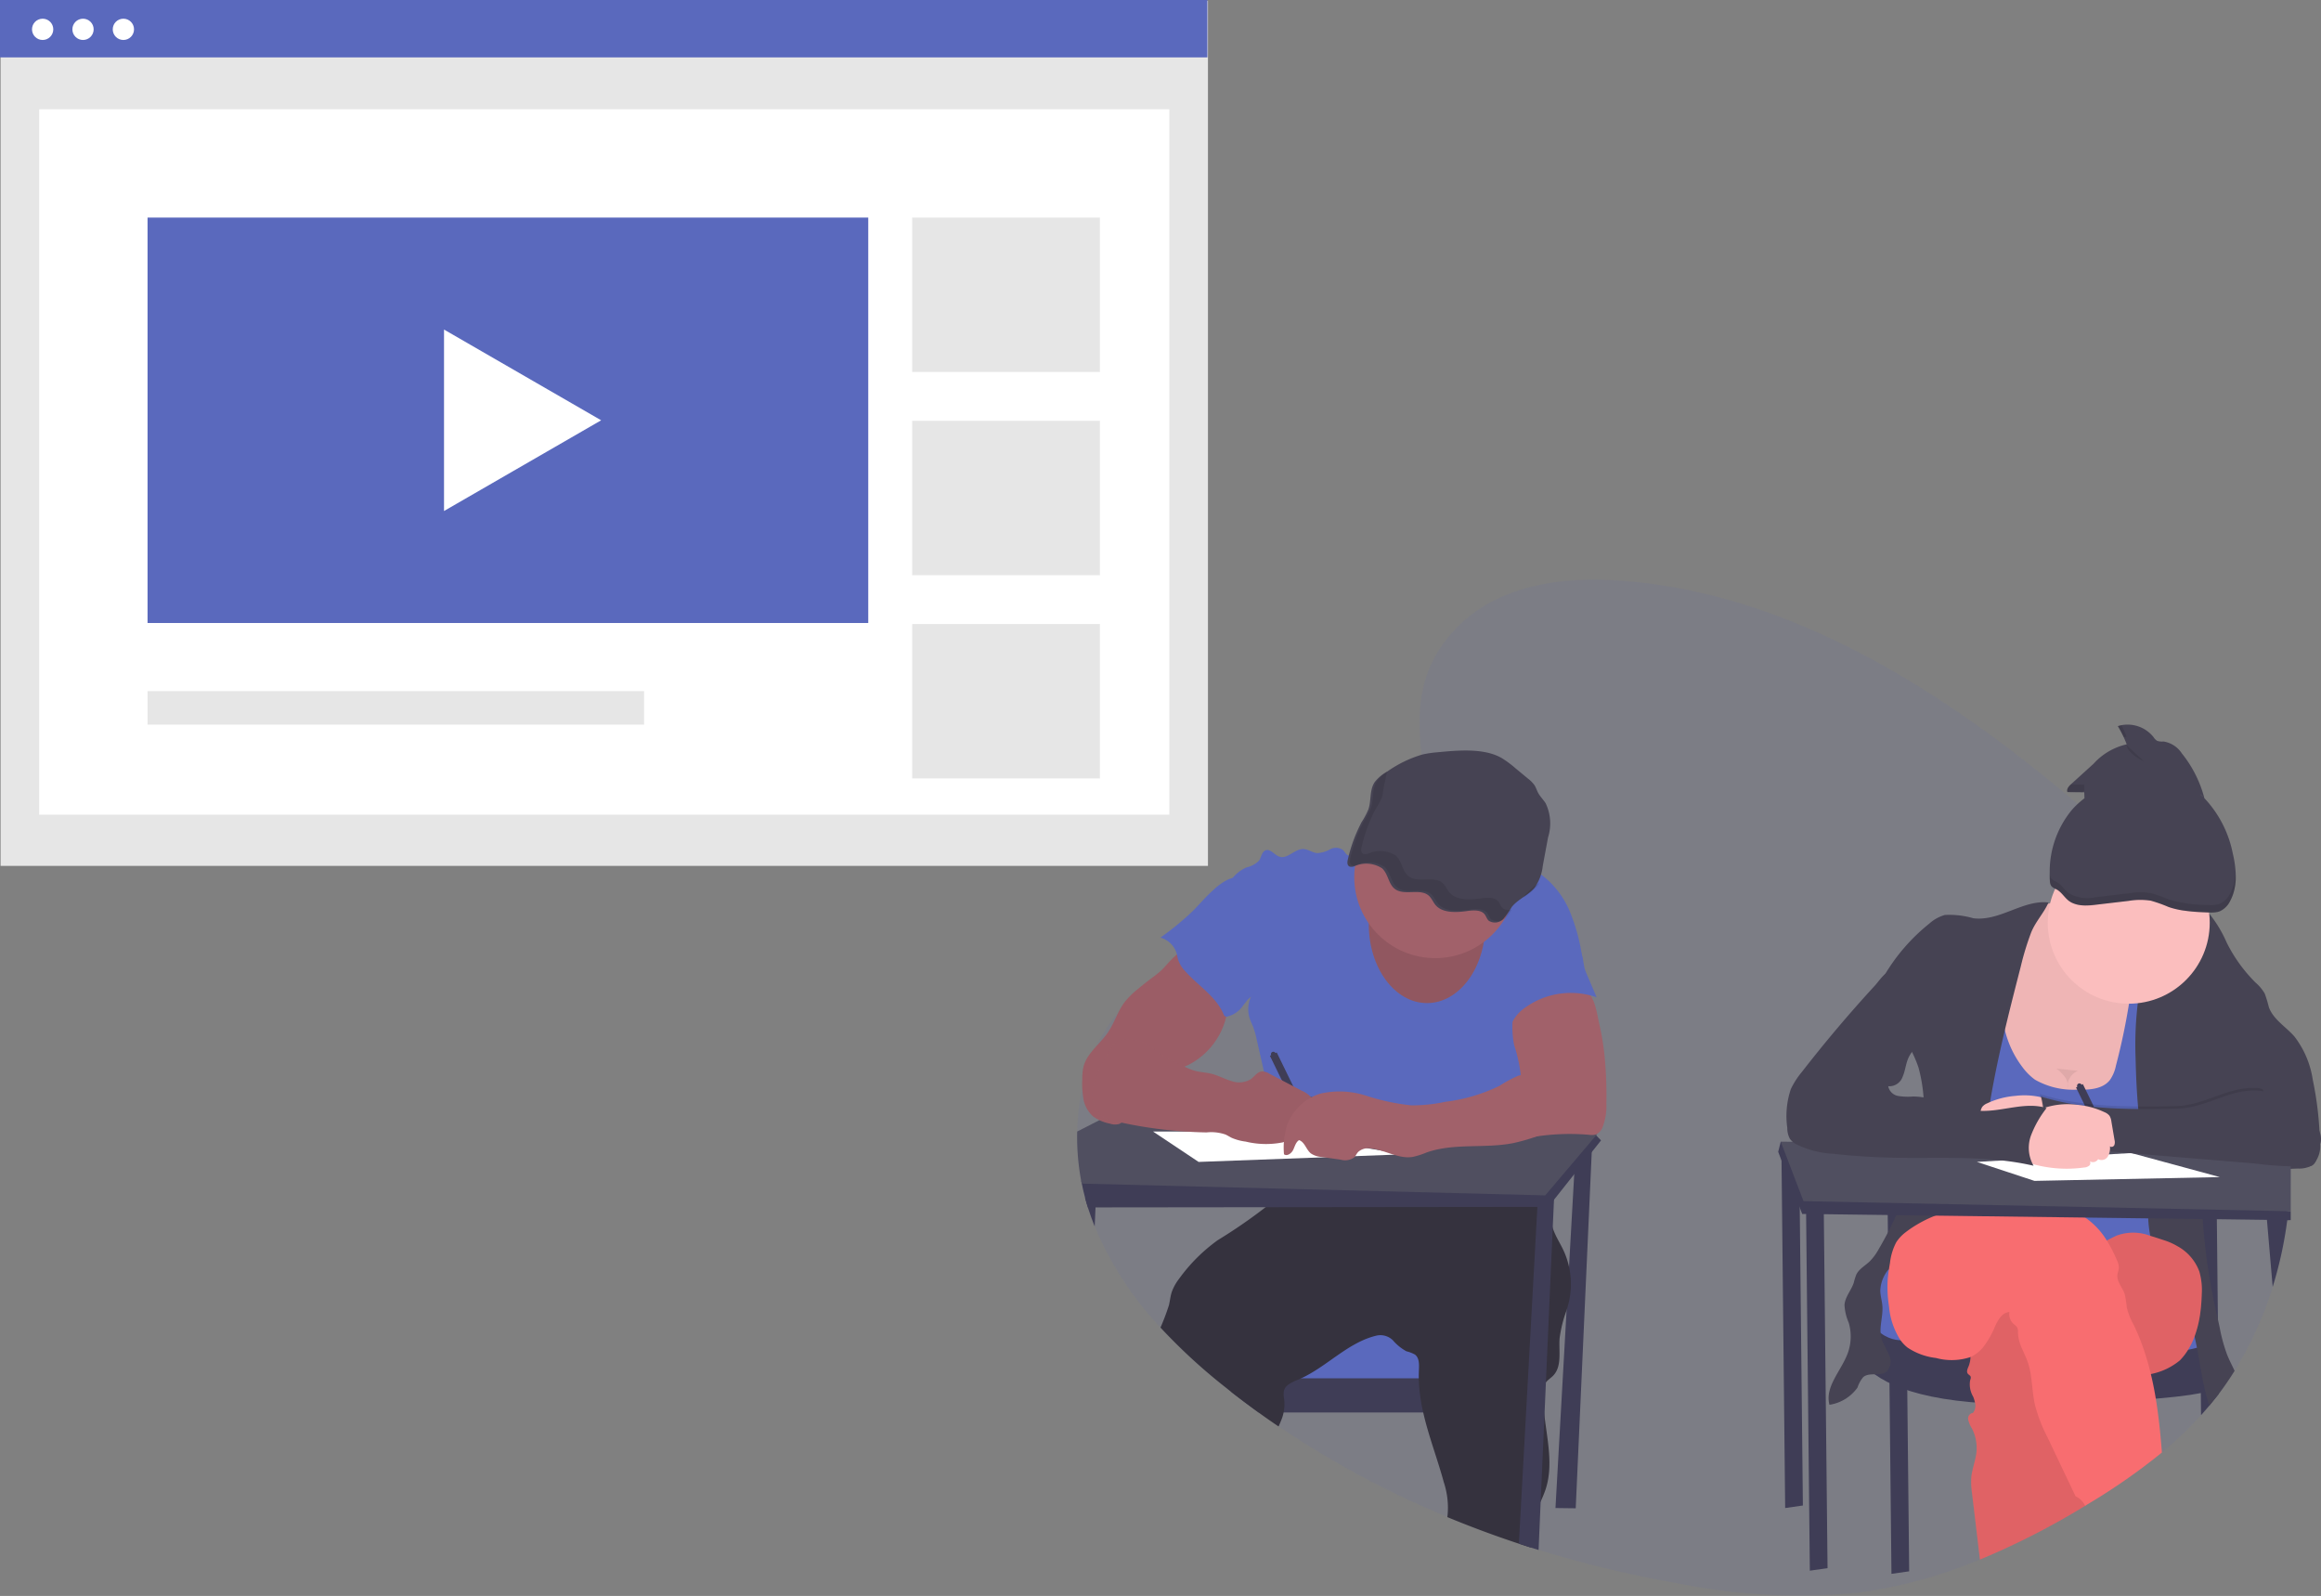 <svg xmlns="http://www.w3.org/2000/svg" width="221.446" height="152.258" viewBox="0 0 221.446 152.258">
  <rect x="0" y="0" width="221.446" height="152.258" fill="#808080" stroke="none"/>
  <g id="img_illust_trans_01" transform="translate(11043.661 -5357.692)">
    <g id="undraw_exams_g4ow" transform="translate(-10940.893 5412.979)">
      <path id="Path_7077" data-name="Path 7077" d="M224.342,104.716v.22q-.019,1.905-.226,3.8a.137.137,0,0,1,0,.023c-.011.105-.023.209-.035.314-.021.177-.042.354-.066.531a38.212,38.212,0,0,1-1.392,6.374h0a34.372,34.372,0,0,1-3.634,8q-.715,1.147-1.523,2.22h0c-.287.379-.581.75-.884,1.114q-.319.383-.65.753l-.138.152a35.826,35.826,0,0,1-3.743,3.557,58.744,58.744,0,0,1-6.891,4.822c-.135.083-.272.165-.408.241a.2.2,0,0,1-.03.018,72.667,72.667,0,0,1-10.034,5.128A45.51,45.51,0,0,1,183,145.157a57.5,57.5,0,0,1-16.776-.831,109.018,109.018,0,0,1-13.644-3.26l-.737-.231q-.572-.182-1.143-.372-3.45-1.141-6.822-2.536a89.672,89.672,0,0,1-16.1-8.644q-.966-.65-1.9-1.328-1.311-.944-2.591-1.944l-.526-.408a54.125,54.125,0,0,1-6.257-5.746,31.9,31.9,0,0,1-6.279-9.659q-.345-.858-.633-1.75l-.018-.059c-.1-.3-.186-.6-.268-.918q-.181-.674-.318-1.364c-.019-.088-.036-.176-.052-.266a22.845,22.845,0,0,1-.38-4.7,21.734,21.734,0,0,1,.483-4.105h0a18.519,18.519,0,0,1,1.368-4.053h0a14.61,14.61,0,0,1,2.092-3.227h0a12.344,12.344,0,0,1,1.972-1.843,16.105,16.105,0,0,1,4.268-2.193h0c.708-.254,1.425-.476,2.146-.682.511-.147,1.024-.287,1.535-.425l1.507-.407c.966-.263,1.932-.534,2.883-.826A32.478,32.478,0,0,0,134.3,80.2c.372-.226.751-.473,1.13-.739q.724-.5,1.43-1.094h0c.476-.4.942-.825,1.386-1.276.069-.07.136-.14.2-.211.362-.382.714-.781,1.04-1.2.159-.2.314-.409.461-.619.2-.291.4-.587.576-.891h0a9.122,9.122,0,0,0,1.384-4.969,7.646,7.646,0,0,0-.078-.871c-.157-1.066-.308-2.107-.419-3.125-.466-4.21-.269-8.028,2.891-11.615,3.929-4.459,10.1-5.368,15.709-5.012,16.229,1.026,31,10.292,43.986,21.323q1.684,1.43,3.328,2.9.414.369.829.744c2.053,1.849,4.074,3.766,5.956,5.82.152.167.3.333.454.5.092.1.185.206.275.312q.88,1,1.708,2.041a38.657,38.657,0,0,1,3.9,5.916A33.587,33.587,0,0,1,223.876,98.6h0a37.289,37.289,0,0,1,.414,4.005c.021.395.034.791.041,1.186v.379C224.343,104.354,224.343,104.532,224.342,104.716Z" transform="translate(-108.55 -48.49)" fill="#5a69bd" opacity="0.1"/>
      <path id="Path_7078" data-name="Path 7078" d="M379.912,445.223l-1.932,34.386,1.932.025,1.57-34.894Z" transform="translate(-332.341 -391.022)" fill="#3f3d56"/>
      <rect id="Rectangle_3217" data-name="Rectangle 3217" width="23.907" height="5.192" transform="translate(16.541 71.623)" fill="#5a69bd"/>
      <path id="Path_7079" data-name="Path 7079" d="M257.827,679.51v3.26h-24.7q-1.311-.944-2.591-1.944V679.51Z" transform="translate(-215.809 -603.3)" fill="#3f3d56"/>
      <path id="Path_7080" data-name="Path 7080" d="M213.414,516.605c-.068.313-.156.622-.249.93a12.12,12.12,0,0,0-.668,2.693c-.086,1.222.241,2.643-.6,3.531-.217.229-.5.4-.7.646a1.139,1.139,0,0,0-.082.121,1.872,1.872,0,0,0-.2.966,16.908,16.908,0,0,0,.136,2.095c.286,2.391.851,4.786.109,7.043a10.858,10.858,0,0,1-.47,1.148,8.975,8.975,0,0,0-.875,2.446,15.412,15.412,0,0,0-.065,1.95q-.572-.182-1.143-.372-3.45-1.141-6.822-2.536c.006-.033.012-.066.017-.1a7.692,7.692,0,0,0-.351-3.221c-.6-2.22-1.459-4.419-1.964-6.655a16.842,16.842,0,0,1-.4-2.656c-.014-.2-.023-.4-.024-.6-.006-.263,0-.526.011-.792.025-.53.048-1.159-.376-1.482a3.244,3.244,0,0,0-.813-.312,4.606,4.606,0,0,1-1.3-1.057,1.7,1.7,0,0,0-1.52-.447c-2.714.622-4.709,2.924-7.235,4.088-.1.046-.2.089-.295.13a4.293,4.293,0,0,0-.926.473,1.055,1.055,0,0,0-.415.586,2.191,2.191,0,0,0,.023.787,4.019,4.019,0,0,1-.054,1.283,3.917,3.917,0,0,1-.129.483c-.1.286-.226.566-.349.845q-.966-.65-1.9-1.328-1.311-.944-2.591-1.944l-.518-.417a54.127,54.127,0,0,1-6.257-5.746,21.873,21.873,0,0,0,.808-2.141c.1-.426.139-.869.279-1.284a4.615,4.615,0,0,1,.666-1.2,16.179,16.179,0,0,1,3.712-3.714,50.307,50.307,0,0,0,4.57-3.149,7.212,7.212,0,0,0,1.4-1.655,1.032,1.032,0,0,0,.064-.121,2.505,2.505,0,0,0,.216-.691c.1-.541.082-1.135.13-1.654a17.644,17.644,0,0,0,4.966.15c1.926-.216,3.809-.751,5.735-.959.145-.017.291-.03.437-.042.617-.049,1.235-.06,1.855-.053.518,0,1.036.023,1.554.04l5.7.193a5.6,5.6,0,0,1,1.864.277,4.075,4.075,0,0,1,1.7,1.42c.057.077.114.155.167.234a7.365,7.365,0,0,1,.879,1.737c.023.063.045.121.065.19.054.168.1.337.144.508.033.134.062.268.088.4a17.318,17.318,0,0,0,.421,2c.014.047.03.094.047.14.252.708.671,1.341.988,2.021a7.507,7.507,0,0,1,.519,1.537A7.6,7.6,0,0,1,213.414,516.605Z" transform="translate(-166.465 -447.815)" fill="#35323e"/>
      <path id="Path_7081" data-name="Path 7081" d="M240.743,258.738c-.51-.406-1.248-.109-1.845.153a11.841,11.841,0,0,1-1.541.557.651.651,0,0,1-.338.035c-.241-.058-.343-.344-.523-.518a1.164,1.164,0,0,0-1.228-.066,2.8,2.8,0,0,1-1.234.362c-.461-.036-.862-.377-1.328-.388-.821-.019-1.51.992-2.287.724-.473-.163-.845-.779-1.311-.6-.362.138-.395.639-.613.966a2.331,2.331,0,0,1-1.187.658,3.41,3.41,0,0,0-2.07,3.481,12,12,0,0,0,.738,2.284c.756,2.208.5,4.7,1.449,6.829.121-.113.188-.156.305-.268a2.794,2.794,0,0,0-.163,2c.1.334.263.646.386.973a8.723,8.723,0,0,1,.309,1.123l1.05,4.634a30.092,30.092,0,0,1,.893,5.477,15.984,15.984,0,0,1-.275,3.6c1.9-.315,3.644-1.159,5.572-1.148a15.536,15.536,0,0,1,2.111.217,43.451,43.451,0,0,0,6.174.419,2.451,2.451,0,0,0,.947-.133,7.1,7.1,0,0,0,.734-.461,3.247,3.247,0,0,1,1.653-.362c2.583-.047,5.071.9,7.637,1.232a9.2,9.2,0,0,0,.3-6.9,10.3,10.3,0,0,1-.633-2,10.107,10.107,0,0,1-.029-1.284,9.31,9.31,0,0,0-.583-3.209,3.3,3.3,0,0,1-.314-1.24,2.818,2.818,0,0,1,.435-1.207,8.379,8.379,0,0,1,3.568-3.9l1.863-1.251a18.382,18.382,0,0,0-1.265-4.785,8.509,8.509,0,0,0-3.083-3.707,10.188,10.188,0,0,0-1.456-.724,6.766,6.766,0,0,0-2.2-.6,11.68,11.68,0,0,0-2.584.328C246.068,260.5,242.888,260.444,240.743,258.738Z" transform="translate(-211.129 -233.158)" fill="#5a69bd"/>
      <path id="Path_7082" data-name="Path 7082" d="M161.384,487.571l-.886,1.119-1.671,2.109-1.932,2.438-.54.681h-1.047l-25.922.03-16.234.018h-.724c-.1-.3-.186-.6-.268-.918q-.181-.674-.318-1.364c-.019-.088-.036-.176-.052-.266l5.89-3.85,2.214-.012h0l6.774-.039h0l3.783-.022h1.124l2.521-.013h0l19.215-.11h0l.983-.006h.426l1.129-.006,4.2-.024.807-.307.059.063Z" transform="translate(-111.398 -434.061)" fill="#3f3d56"/>
      <path id="Path_7083" data-name="Path 7083" d="M158.174,448.728l-.1.121-.659.776-1.357,1.6-2.846,3.355L128,453.939l-19.011-.483c-.019-.088-.036-.176-.052-.266a22.846,22.846,0,0,1-.38-4.7l2.108-1.079.483-.249,3.759-1.932,3.3-1.69,8.6,1.118,1.905.248.862.111,1.262.164.106.014,19.786,2.566,2.187.284,1.283.167,3.956.514Z" transform="translate(-108.55 -395.822)" fill="#504f60"/>
      <path id="Path_7084" data-name="Path 7084" d="M460.955,534.51l-.021.474-.121,2.679-.65,14.731-.138,3.184-.362,8.191-.2,4.627-.737-.231q-.572-.182-1.143-.372l1.766-32.117.037-.674.778-.242Z" transform="translate(-415.436 -475.808)" fill="#3f3d56"/>
      <path id="Path_7085" data-name="Path 7085" d="M115.863,534.22l-.054,1.24-.08,1.811q-.345-.858-.633-1.75l-.018-.059c-.1-.3-.186-.6-.268-.918Z" transform="translate(-114.053 -475.553)" fill="#3f3d56"/>
      <ellipse id="Ellipse_556" data-name="Ellipse 556" cx="5.554" cy="7.486" rx="5.554" ry="7.486" transform="translate(27.83 25.439)" fill="#a1616a"/>
      <ellipse id="Ellipse_557" data-name="Ellipse 557" cx="5.554" cy="7.486" rx="5.554" ry="7.486" transform="translate(27.83 25.439)" opacity="0.1"/>
      <circle id="Ellipse_558" data-name="Ellipse 558" cx="7.727" cy="7.727" r="7.727" transform="translate(26.441 20.67)" fill="#a1616a"/>
      <path id="Path_7086" data-name="Path 7086" d="M330.6,183.628a9.894,9.894,0,0,0-1.4.214,11.35,11.35,0,0,0-3.307,1.6,3.936,3.936,0,0,0-1.222,1.021c-.514.767-.315,1.742-.6,2.594a7.468,7.468,0,0,1-.658,1.236,14.722,14.722,0,0,0-1.306,3.555c-.068.251-.087.592.187.688a.755.755,0,0,0,.468-.053,2.748,2.748,0,0,1,2.608.213c.642.581.588,1.611,1.352,2.053.875.511,2.242-.106,3.037.5.34.258.464.673.743.984.65.724,1.9.689,2.939.543.6-.085,1.328-.141,1.69.278.174.2.223.47.425.648a1.109,1.109,0,0,0,1.379-.173,9.277,9.277,0,0,0,.817-1.154c.574-.724,1.582-1.119,2.173-1.835a4.421,4.421,0,0,0,.78-2.089l.5-2.7a4.453,4.453,0,0,0-.227-3.26c-.22-.348-.535-.647-.724-1.007-.127-.241-.2-.5-.345-.724a3.007,3.007,0,0,0-.619-.625l-1.192-.986a10.019,10.019,0,0,0-1.3-.966C335.089,183.186,332.541,183.447,330.6,183.628Z" transform="translate(-296.275 -167.14)" fill="#464353"/>
      <path id="Path_7087" data-name="Path 7087" d="M120.972,339.211c-.286.3-.551.633-.857.918a10.383,10.383,0,0,1-.845.676q-.71.531-1.389,1.1a7.778,7.778,0,0,0-1.273,1.271c-.645.866-.95,1.943-1.554,2.837-.534.793-1.286,1.42-1.828,2.207a3.414,3.414,0,0,0-.522,1.1,5.088,5.088,0,0,0-.107,1.158,8.6,8.6,0,0,0,.11,1.906,2.891,2.891,0,0,0,.907,1.647,3.978,3.978,0,0,0,1.619.7,1.457,1.457,0,0,0,.9.025,1.485,1.485,0,0,0,.524-.442l1.469-1.69a11.309,11.309,0,0,1,3.353-2.958c.423-.206.868-.362,1.292-.563a6.958,6.958,0,0,0,3.559-4.57c.121-.472.2-.954.276-1.436l.213-1.321a.421.421,0,0,0,0-.2.435.435,0,0,0-.155-.184,25.608,25.608,0,0,1-2.866-2.7,6.621,6.621,0,0,0-.65-.744c-.3-.241-.281-.223-.647,0A7.76,7.76,0,0,0,120.972,339.211Z" transform="translate(-112.103 -302.819)" fill="#a1616a"/>
      <path id="Path_7088" data-name="Path 7088" d="M261.4,421.547a.227.227,0,1,0-.408.2l-.121.059,3.6,7.38.651-.318-3.6-7.385Z" transform="translate(-242.477 -376.364)" fill="#3f3d56"/>
      <path id="Path_7089" data-name="Path 7089" d="M120.972,339.211c-.286.3-.551.633-.857.918a10.383,10.383,0,0,1-.845.676q-.71.531-1.389,1.1a7.778,7.778,0,0,0-1.273,1.271c-.645.866-.95,1.943-1.554,2.837-.534.793-1.286,1.42-1.828,2.207a3.414,3.414,0,0,0-.522,1.1,5.088,5.088,0,0,0-.107,1.158,8.6,8.6,0,0,0,.11,1.906,2.891,2.891,0,0,0,.907,1.647,3.978,3.978,0,0,0,1.619.7,1.457,1.457,0,0,0,.9.025,1.485,1.485,0,0,0,.524-.442l1.469-1.69a11.309,11.309,0,0,1,3.353-2.958c.423-.206.868-.362,1.292-.563a6.958,6.958,0,0,0,3.559-4.57c.121-.472.2-.954.276-1.436l.213-1.321a.421.421,0,0,0,0-.2.435.435,0,0,0-.155-.184,25.608,25.608,0,0,1-2.866-2.7,6.621,6.621,0,0,0-.65-.744c-.3-.241-.281-.223-.647,0A7.76,7.76,0,0,0,120.972,339.211Z" transform="translate(-112.103 -302.819)" opacity="0.04"/>
      <path id="Path_7090" data-name="Path 7090" d="M461.441,382.318a5.638,5.638,0,0,1-.362,2.266,1.207,1.207,0,0,1-.671.7,1.562,1.562,0,0,1-.59.022,21.331,21.331,0,0,0-7.062.56c.616-1.232.262-2.708.432-4.075.047-.373.133-.74.165-1.114a14.107,14.107,0,0,0-.709-3.929,8.79,8.79,0,0,1,0-3.439,2.294,2.294,0,0,1,.3-.827,1.942,1.942,0,0,1,.679-.59,5.7,5.7,0,0,1,3.23-.547c.74.05,2.224-.021,2.841.435.675.5.889,2.173,1.071,2.947a24.928,24.928,0,0,1,.555,3.607A38.755,38.755,0,0,1,461.441,382.318Z" transform="translate(-410.946 -332.325)" fill="#a1616a"/>
      <path id="Path_7091" data-name="Path 7091" d="M59.98,436.03l4.347,2.9,19.56-.724L70.968,436.03Z" transform="translate(-52.737 -383.364)" fill="#fff"/>
      <path id="Path_7092" data-name="Path 7092" d="M179.405,285.108c-.714.629-1.319,1.37-1.995,2.041a27.447,27.447,0,0,1-3.031,2.481,2.255,2.255,0,0,1,1.57,1.582c.046.177.069.362.121.536a2.929,2.929,0,0,0,.671,1.087c1.224,1.38,2.938,2.4,3.66,4.105a.379.379,0,0,0,.145.205.318.318,0,0,0,.187.022,2.559,2.559,0,0,0,1.57-1.107,11.574,11.574,0,0,0,2.053-3.613,6.439,6.439,0,0,0,.03-4.105,10.508,10.508,0,0,0-.95-1.851l-.937-1.56c-.163-.274-.371-.831-.691-.966C181.117,283.667,179.848,284.665,179.405,285.108Z" transform="translate(-166.43 -255.466)" fill="#5a69bd"/>
      <path id="Path_7093" data-name="Path 7093" d="M451.681,340.663l1.027,2.415a7.465,7.465,0,0,0-6.749.936,3.791,3.791,0,0,0-1.387,1.614.705.705,0,0,1-.7-.274,1.4,1.4,0,0,1-.258-.739,5.823,5.823,0,0,1,.6-2.7,3.893,3.893,0,0,1,.616-1.149,3.6,3.6,0,0,1,1.05-.752,23.392,23.392,0,0,1,3.809-1.683,1.14,1.14,0,0,1,1.449.343C451.5,339.289,451.4,340,451.681,340.663Z" transform="translate(-403.143 -303.218)" fill="#5a69bd"/>
      <path id="Path_7094" data-name="Path 7094" d="M126.367,412.457c.257.205.483.448.747.644a5.341,5.341,0,0,0,.889.5l1.191.572a6.671,6.671,0,0,0,1.153.468c.51.136,1.044.15,1.556.276.646.159,1.236.491,1.873.683a2.165,2.165,0,0,0,1.913-.176c.332-.25.583-.663.995-.724a1.316,1.316,0,0,1,.758.217l3.1,1.629a2.361,2.361,0,0,1,1.078.883.815.815,0,0,1-.389,1.164,4.257,4.257,0,0,1-.483.028.379.379,0,0,0-.355.274.551.551,0,0,0,.076.284,1.187,1.187,0,0,1,.018,1.009.722.722,0,0,1-.877.362c.054.467-.454.794-.907.919a8.2,8.2,0,0,1-3.521-.077,4.827,4.827,0,0,1-1.343-.362c-.2-.1-.386-.223-.589-.314a4.205,4.205,0,0,0-1.8-.2,41.652,41.652,0,0,1-8.372-.991,4.049,4.049,0,0,1-1.479-.483,2.742,2.742,0,0,1-1.02-2.68,8.048,8.048,0,0,1,1.145-2.784l.646-1.139a1.466,1.466,0,0,1,.348-.459C123.668,411.248,125.553,411.8,126.367,412.457Z" transform="translate(-119.098 -367.766)" fill="#a1616a"/>
      <path id="Path_7095" data-name="Path 7095" d="M126.367,412.457c.257.205.483.448.747.644a5.341,5.341,0,0,0,.889.5l1.191.572a6.671,6.671,0,0,0,1.153.468c.51.136,1.044.15,1.556.276.646.159,1.236.491,1.873.683a2.165,2.165,0,0,0,1.913-.176c.332-.25.583-.663.995-.724a1.316,1.316,0,0,1,.758.217l3.1,1.629a2.361,2.361,0,0,1,1.078.883.815.815,0,0,1-.389,1.164,4.257,4.257,0,0,1-.483.028.379.379,0,0,0-.355.274.551.551,0,0,0,.076.284,1.187,1.187,0,0,1,.018,1.009.722.722,0,0,1-.877.362c.054.467-.454.794-.907.919a8.2,8.2,0,0,1-3.521-.077,4.827,4.827,0,0,1-1.343-.362c-.2-.1-.386-.223-.589-.314a4.205,4.205,0,0,0-1.8-.2,41.652,41.652,0,0,1-8.372-.991,4.049,4.049,0,0,1-1.479-.483,2.742,2.742,0,0,1-1.02-2.68,8.048,8.048,0,0,1,1.145-2.784l.646-1.139a1.466,1.466,0,0,1,.348-.459C123.668,411.248,125.553,411.8,126.367,412.457Z" transform="translate(-119.098 -367.766)" opacity="0.04"/>
      <path id="Path_7096" data-name="Path 7096" d="M296.24,432.723a19.631,19.631,0,0,1-2.008.554,11.9,11.9,0,0,0-1.817.973,16.251,16.251,0,0,1-5.159,1.523,15.051,15.051,0,0,1-3.26.341,20.964,20.964,0,0,1-4.308-.922,8.239,8.239,0,0,0-4.356-.2,4.9,4.9,0,0,0-3.2,3.07,7.072,7.072,0,0,0-.28,2.719c.3.219.712-.085.874-.417s.25-.739.564-.932c.545.185.677.91,1.127,1.269a2.034,2.034,0,0,0,1.011.334l1.835.261a1.5,1.5,0,0,0,1.275-.206c.156-.151.241-.362.384-.524a1.424,1.424,0,0,1,1.215-.336c1.357.135,2.63,1.015,3.977.807a7.541,7.541,0,0,0,1.337-.425c2.619-.925,5.529-.362,8.254-.892a18.425,18.425,0,0,0,3.029-.936,6.126,6.126,0,0,0,1.539-.763,3.241,3.241,0,0,0,1.251-2.875,3.287,3.287,0,0,0-1.16-2.13,4.108,4.108,0,0,0-.746-.641C297.13,432.157,296.653,432.528,296.24,432.723Z" transform="translate(-252.114 -385.945)" fill="#a1616a"/>
      <g id="Group_5603" data-name="Group 5603" transform="translate(26.022 18.356)" opacity="0.1">
        <path id="Path_7097" data-name="Path 7097" d="M338.632,213.357c-.2-.179-.251-.45-.425-.648-.362-.419-1.094-.362-1.69-.278-1.04.146-2.294.18-2.939-.543-.279-.312-.4-.724-.743-.984-.794-.6-2.161.014-3.037-.5-.764-.446-.715-1.479-1.352-2.053a2.767,2.767,0,0,0-2.608-.213.755.755,0,0,1-.468.053c-.274-.1-.255-.437-.187-.688a14.72,14.72,0,0,1,1.306-3.555,7.47,7.47,0,0,0,.658-1.236,21.734,21.734,0,0,1,.472-2.356,3.251,3.251,0,0,0-.953.845c-.514.767-.315,1.742-.6,2.594a7.47,7.47,0,0,1-.658,1.236,14.721,14.721,0,0,0-1.306,3.555c-.068.251-.087.592.187.688a.755.755,0,0,0,.468-.053,2.748,2.748,0,0,1,2.608.213c.642.581.588,1.611,1.352,2.053.875.511,2.242-.106,3.037.5.34.258.464.673.743.984.65.724,1.9.689,2.939.543.6-.085,1.328-.141,1.69.278.174.2.223.47.425.648a1.109,1.109,0,0,0,1.379-.173,3.662,3.662,0,0,0,.577-.79A.9.9,0,0,1,338.632,213.357Z" transform="translate(-324.055 -200.36)"/>
        <path id="Path_7098" data-name="Path 7098" d="M461.426,289.016a3.428,3.428,0,0,0-.216.313,6.546,6.546,0,0,0,1.3-1.061,2.565,2.565,0,0,0,.241-.348A6.341,6.341,0,0,0,461.426,289.016Z" transform="translate(-444.65 -277.348)"/>
      </g>
      <path id="Path_7099" data-name="Path 7099" d="M556.48,446.53l.362,34.653,1.69-.241-.362-34.412Z" transform="translate(-489.288 -392.596)" fill="#3f3d56"/>
      <path id="Path_7100" data-name="Path 7100" d="M640.48,498.53l.362,34.653,1.69-.241-.362-34.412Z" transform="translate(-563.146 -438.317)" fill="#3f3d56"/>
      <path id="Path_7101" data-name="Path 7101" d="M996.879,564.508h0l-.007-.665v-.4l-.064-6.1-.1-9.529L996.69,547H995l.008.792.053,5.1.023,2.21h0l.019,1.789.031,3.093.019,1.824h0v.193l.025,2.4.022,2.114.138-.152q.332-.371.65-.753Z" transform="translate(-887.967 -486.79)" fill="#3f3d56"/>
      <path id="Path_7102" data-name="Path 7102" d="M617.946,545.03l-.966,1.444.966,6.579,8.21,2.247h13.282l7.969.482,3.8-2.6-.657-4.463-2.9-3.691Z" transform="translate(-542.483 -479.203)" fill="#5a69bd"/>
      <path id="Path_7103" data-name="Path 7103" d="M721.281,605.48l-.483,4.011s-2.536,7.864,17.87,7.382,16.9-2.086,16.9-2.086l-.121-4.653s.711,2.2-9.659,1.9-20.043-1.262-20.043-1.262S722.127,611.417,721.281,605.48Z" transform="translate(-646.785 -538.209)" fill="#3f3d56"/>
      <path id="Path_7104" data-name="Path 7104" d="M830.747,303.816a5.834,5.834,0,0,0-2.636,2.694,17.392,17.392,0,0,0-1.25,3.622,32.246,32.246,0,0,0-.871,3.956A11.98,11.98,0,0,0,827,321.11a7.915,7.915,0,0,0,5.482,4.275,10.088,10.088,0,0,0,2.777.033,22.58,22.58,0,0,0,4.9-1.081c1.66-.561,3.388-1.426,4.127-3.019a6.751,6.751,0,0,0,.444-2.993,31.843,31.843,0,0,0-1.245-8.185,6.968,6.968,0,0,0-.956-2.2,6.751,6.751,0,0,0-1.781-1.57C837.932,304.467,834.22,302.237,830.747,303.816Z" transform="translate(-739.249 -272.497)" fill="#fbbebe"/>
      <path id="Path_7105" data-name="Path 7105" d="M830.747,303.816a5.834,5.834,0,0,0-2.636,2.694,17.392,17.392,0,0,0-1.25,3.622,32.246,32.246,0,0,0-.871,3.956A11.98,11.98,0,0,0,827,321.11a7.915,7.915,0,0,0,5.482,4.275,10.088,10.088,0,0,0,2.777.033,22.58,22.58,0,0,0,4.9-1.081c1.66-.561,3.388-1.426,4.127-3.019a6.751,6.751,0,0,0,.444-2.993,31.843,31.843,0,0,0-1.245-8.185,6.968,6.968,0,0,0-.956-2.2,6.751,6.751,0,0,0-1.781-1.57C837.932,304.467,834.22,302.237,830.747,303.816Z" transform="translate(-739.249 -272.497)" opacity="0.05"/>
      <path id="Path_7106" data-name="Path 7106" d="M778.09,357.865a5.481,5.481,0,0,0,1.207,1.207,7.369,7.369,0,0,0,4.021.945c1.12.034,2.405-.03,3.108-.9a3.619,3.619,0,0,0,.587-1.385,61.43,61.43,0,0,0,1.678-9.149l3.2.011c1.384,5.925,1.27,12.084,1.149,18.168l-.175,8.872-2.06-.219c-4.891-.518-9.79-1.036-14.708-1.125a84.123,84.123,0,0,0-8.635.285l4.486-13.337a22.072,22.072,0,0,0,1.306-5.313c.2-2.643-.545-5.433.483-7.878a.958.958,0,0,1,.373-.5,1.06,1.06,0,0,1,.639-.049c.406.054,1.646,0,1.94.26.435.377.147.433-.006,1.041a12.7,12.7,0,0,0-.53,3.225A9.526,9.526,0,0,0,778.09,357.865Z" transform="translate(-687.901 -311.348)" fill="#5a69bd"/>
      <path id="Path_7107" data-name="Path 7107" d="M952.747,353.273h0q.808-1.072,1.523-2.22c-.241-.517-.507-1.021-.718-1.549a15.565,15.565,0,0,1-.693-2.517q-.094-.435-.187-.869a57.121,57.121,0,0,1-1.443-9.546q-.018-.4-.023-.8v-.992c.014-.724.06-1.455.144-2.182.016-.142.034-.285.053-.427a.614.614,0,0,1,.012-.093l8.211-.3h0l.691-.025a2.53,2.53,0,0,0,1.368-.313,2.49,2.49,0,0,0,.724-2.173,32.255,32.255,0,0,0-.681-5.983,8.913,8.913,0,0,0-1.753-4.131c-.819-.935-2-1.614-2.431-2.777a12.527,12.527,0,0,0-.4-1.32,4.112,4.112,0,0,0-.865-1.035,14.409,14.409,0,0,1-2.765-3.83,12.1,12.1,0,0,0-1.658-2.753c-.031-.035-.063-.068-.1-.1a1.538,1.538,0,0,0-1.9-.407,2.434,2.434,0,0,0-.377.234h0a4.586,4.586,0,0,0-.716.681,16.3,16.3,0,0,0-1.948,2.777,15.435,15.435,0,0,0-.995,2.173,14.987,14.987,0,0,0-.537,1.811c-.1.455-.186.915-.251,1.376a33.493,33.493,0,0,0-.208,5.257c.036,1.613.107,3.23.254,4.837q.054.583.121,1.165.133,1.151.328,2.294c.052.291.105.582.164.872.015.077.03.155.046.231l.007.033a19.622,19.622,0,0,1,.371,2.042q.014.129.022.257a9.947,9.947,0,0,1-.01,1.184c-.028.466-.071.931-.093,1.4a2.279,2.279,0,0,1-.008.241c-.006.235,0,.471,0,.706a11.194,11.194,0,0,0,.2,1.677,10.846,10.846,0,0,0,1.044,2.951c.046.087.093.173.14.257.612,1.094,1.385,2.1,1.951,3.217a13.882,13.882,0,0,1,1.087,3.165q.121.542.229,1.087c.112.58.213,1.164.315,1.748.01.058.021.121.031.174.136.775.28,1.547.465,2.3.107.441.228.875.369,1.3Z" transform="translate(-843.835 -275.555)" fill="#464353"/>
      <path id="Path_7108" data-name="Path 7108" d="M834.184,570.287c0,.109-.007.217-.012.327a15.469,15.469,0,0,1-.146,1.583,10.294,10.294,0,0,1-.523,2.1,7.08,7.08,0,0,1-.623,1.281,5.9,5.9,0,0,1-.775,1,6.189,6.189,0,0,1-2.777,1.311,6.836,6.836,0,0,0-1.339.547c-.076.042-.151.088-.223.136l-1.263.837a3.779,3.779,0,0,0-1.066.914,1.969,1.969,0,0,0-.121.2,4.626,4.626,0,0,0-.372,1.116c-.657,2.736-1.315,5.474-1.765,8.252-.03.184-.059.368-.091.553l-.011.058a.3.3,0,0,0-.019-.04,72.671,72.671,0,0,1-10.034,5.128l-.75-6.279a7.6,7.6,0,0,1-.077-1.543c.071-.813.4-1.583.491-2.393a4.078,4.078,0,0,0-.431-2.3,2.518,2.518,0,0,1-.354-.854.531.531,0,0,1,.454-.621,1.115,1.115,0,0,0,.19-1,2.9,2.9,0,0,0-.169-.552,2.32,2.32,0,0,1-.289-1.57.586.586,0,0,0,.06-.3.049.049,0,0,0,0-.019c-.041-.135-.2-.194-.285-.309-.157-.214,0-.5.1-.751a2.863,2.863,0,0,0,.162-.822c.013-.156.023-.313.04-.467a4.7,4.7,0,0,1,.112-.621,4.9,4.9,0,0,1,1.984-2.84c.47-.316.993-.547,1.472-.845a13.48,13.48,0,0,0,1.4-1.087q1.6-1.328,3.317-2.5a41.906,41.906,0,0,1,3.83-2.326q.423-.228.845-.444.46-.241.926-.458a4.529,4.529,0,0,1,3.224.019c.461.132.916.289,1.356.431a6.28,6.28,0,0,1,1.232.553,4.542,4.542,0,0,1,2.114,2.485.129.129,0,0,1,0,.021A6.325,6.325,0,0,1,834.184,570.287Z" transform="translate(-726.885 -502.086)" fill="#f86d70"/>
      <path id="Path_7109" data-name="Path 7109" d="M834.184,570.287c0,.109-.007.217-.012.327a15.469,15.469,0,0,1-.146,1.583,10.294,10.294,0,0,1-.523,2.1,7.08,7.08,0,0,1-.623,1.281,5.9,5.9,0,0,1-.775,1,6.189,6.189,0,0,1-2.777,1.311,6.836,6.836,0,0,0-1.339.547c-.076.042-.151.088-.223.136l-1.263.837a3.779,3.779,0,0,0-1.066.914,1.969,1.969,0,0,0-.121.2,4.626,4.626,0,0,0-.372,1.116c-.657,2.736-1.315,5.474-1.765,8.252-.03.184-.059.368-.091.553l-.011.058a.3.3,0,0,0-.019-.04,72.671,72.671,0,0,1-10.034,5.128l-.75-6.279a7.6,7.6,0,0,1-.077-1.543c.071-.813.4-1.583.491-2.393a4.078,4.078,0,0,0-.431-2.3,2.518,2.518,0,0,1-.354-.854.531.531,0,0,1,.454-.621,1.115,1.115,0,0,0,.19-1,2.9,2.9,0,0,0-.169-.552,2.32,2.32,0,0,1-.289-1.57.586.586,0,0,0,.06-.3.049.049,0,0,0,0-.019c-.041-.135-.2-.194-.285-.309-.157-.214,0-.5.1-.751a2.863,2.863,0,0,0,.162-.822c.013-.156.023-.313.04-.467a4.7,4.7,0,0,1,.112-.621,4.9,4.9,0,0,1,1.984-2.84c.47-.316.993-.547,1.472-.845a13.48,13.48,0,0,0,1.4-1.087q1.6-1.328,3.317-2.5a41.906,41.906,0,0,1,3.83-2.326q.423-.228.845-.444.46-.241.926-.458a4.529,4.529,0,0,1,3.224.019c.461.132.916.289,1.356.431a6.28,6.28,0,0,1,1.232.553,4.542,4.542,0,0,1,2.114,2.485.129.129,0,0,1,0,.021A6.325,6.325,0,0,1,834.184,570.287Z" transform="translate(-726.885 -502.086)" opacity="0.1"/>
      <path id="Path_7110" data-name="Path 7110" d="M898.4,446.547a.227.227,0,1,0-.408.2l-.121.059,3.6,7.38.651-.318-3.6-7.385Z" transform="translate(-802.565 -398.345)" fill="#3f3d56"/>
      <circle id="Ellipse_559" data-name="Ellipse 559" cx="7.727" cy="7.727" r="7.727" transform="translate(92.608 25.017)" fill="#fbbebe"/>
      <path id="Path_7111" data-name="Path 7111" d="M894.767,177.09a10.256,10.256,0,0,0-.273-1.822,10.7,10.7,0,0,0-2.712-5.276,10.564,10.564,0,0,0-.315-1.013.2.2,0,0,0-.008-.024,11.338,11.338,0,0,0-1.823-3.232,2.555,2.555,0,0,0-1.762-1.14,1.428,1.428,0,0,1-.6-.065,1.087,1.087,0,0,1-.337-.345,3.162,3.162,0,0,0-3.062-1.146l-.075.016c-.042.008-.084.018-.121.029l-.152.045q.083.138.163.279.215.383.4.782.152.333.281.677a6.047,6.047,0,0,0-3.163,1.855l-2.166,1.966-.011.011-.063.06c-.016.016-.031.031-.046.048a.105.105,0,0,0-.016.017c-.018.019-.035.04-.052.06a.913.913,0,0,0-.081.121.454.454,0,0,0-.031.057.124.124,0,0,0-.008.018.446.446,0,0,0-.021.051.018.018,0,0,0,0,.007.286.286,0,0,0-.008.03.362.362,0,0,0,.021.256l1.428.016h.168c.007.191.013.383.021.574a8.136,8.136,0,0,0-.652.543,7.084,7.084,0,0,0-.636.671,9.265,9.265,0,0,0-2.028,5.59v.739c0,.121.011.241.021.362a.9.9,0,0,0,.121.448.418.418,0,0,0,.034.043.833.833,0,0,0,.256.188l.1.051h0c.052.025.1.049.15.077.455.257.724.753,1.139,1.072.024.018.048.036.072.052l.054.036.034.022.046.027a.985.985,0,0,0,.093.049h0l.058.029h.01c.048.022.1.042.146.06l.069.024.021.007c.019.006.04.013.06.018q.062.018.121.033l.121.027c.047.008.1.017.144.023l.071.01.072.007q.173.016.348.018h0a8.692,8.692,0,0,0,1.1-.076l3.081-.362a6.64,6.64,0,0,1,2.1-.019,13.849,13.849,0,0,1,1.69.6c.128.045.256.086.385.121.047.013.1.028.144.04l.066.017.155.037c.056.013.111.027.167.037.078.017.156.031.234.046.053.011.107.019.162.029h.011l.155.024h.037l.115.016c.056.008.111.016.168.022q.185.023.369.04c.2.019.4.034.6.046l.2.012.2.01.6.027h.111a3.115,3.115,0,0,0,.751-.039c.043-.008.086-.018.128-.03s.077-.024.121-.039a2.067,2.067,0,0,0,1.013-1c.048-.091.093-.181.134-.274s.078-.187.112-.281c.042-.121.078-.235.11-.356.01-.033.018-.065.025-.1s.024-.1.034-.151c.03-.139.053-.279.07-.42a1.29,1.29,0,0,1,.016-.135c.011-.121.019-.233.024-.351v-.27C894.775,177.343,894.767,177.214,894.767,177.09Zm-3.1-7.208c-.1-.092-.2-.18-.3-.263a1.248,1.248,0,0,1,.3.263Z" transform="translate(-784.232 -149.129)" fill="#464353"/>
      <path id="Path_7112" data-name="Path 7112" d="M716.156,304.877a8.2,8.2,0,0,0-2.708-.315,3.753,3.753,0,0,0-1.494.828,18.162,18.162,0,0,0-4.2,4.8,2.535,2.535,0,0,0-.388.908,2.407,2.407,0,0,0,.167,1.12c.826,2.44,2.592,4.478,3.4,6.926a14.9,14.9,0,0,1-.071,8.025,33.537,33.537,0,0,1-3.724,9.261,5.281,5.281,0,0,1-.857,1.174c-.44.423-1.03.724-1.291,1.277a5.718,5.718,0,0,0-.241.775c-.242.724-.826,1.345-.883,2.109a4.813,4.813,0,0,0,.4,1.69,4.658,4.658,0,0,1-.086,2.91c-.612,1.678-2.213,3.2-1.748,4.93a4.016,4.016,0,0,0,2.676-1.648,2.938,2.938,0,0,1,.549-.995c.581-.494,1.57-.047,2.187-.5a1.383,1.383,0,0,0,.275-1.6c-.208-.543-.565-1.021-.724-1.581-.278-1.008.167-2.074.085-3.116-.039-.483-.187-.945-.2-1.426a3.349,3.349,0,0,1,1.183-2.445,9.835,9.835,0,0,1,2.371-1.468l3.159-1.57c1.146-.568,2.4-1.259,2.777-2.481a5.024,5.024,0,0,0,.151-1.424c.107-7.306,1.938-14.465,3.758-21.542a26.68,26.68,0,0,1,.99-3.25c.42-1.053,1.242-1.9,1.661-2.876C720.9,303.091,718.681,305.193,716.156,304.877Z" transform="translate(-630.651 -272.558)" fill="#464353"/>
      <path id="Path_7113" data-name="Path 7113" d="M774.471,562.266c.279,1.69.449,3.417.582,5.135a58.744,58.744,0,0,1-6.891,4.822c-.135.083-.272.165-.408.241l-.011.058a.3.3,0,0,0-.019-.04,1.817,1.817,0,0,0-.908-.9q-1.337-2.807-2.671-5.615a14.746,14.746,0,0,1-1.207-3.121.477.477,0,0,0-.015-.07c-.184-.845-.226-1.723-.348-2.579a7.445,7.445,0,0,0-.33-1.442c-.145-.417-.344-.821-.52-1.228a4.089,4.089,0,0,1-.408-1.553,1.014,1.014,0,0,0-.074-.507,1.313,1.313,0,0,0-.33-.319,1.257,1.257,0,0,1-.406-1.148c-.724.037-1.133.816-1.424,1.477a8.05,8.05,0,0,1-1.034,1.811,3.435,3.435,0,0,1-1.145.953c-.04.019-.08.039-.121.056a5.662,5.662,0,0,1-3.278.087,6.145,6.145,0,0,1-2.711-.986l-.082-.065a3.548,3.548,0,0,1-.6-.645,7.017,7.017,0,0,1-1.087-3.139c-.014-.1-.029-.208-.042-.312a11.61,11.61,0,0,1-.091-2.352c.015-.193.035-.386.06-.578.017-.121.035-.251.056-.377a.036.036,0,0,1,0-.011c.031-.2.065-.4.1-.6a5.548,5.548,0,0,1,.6-1.977,3.742,3.742,0,0,1,.889-.951c.13-.1.264-.2.4-.295.22-.152.445-.3.675-.433a11.665,11.665,0,0,1,1.811-.881c.15-.058.3-.112.454-.164a3.563,3.563,0,0,1,1.845-.146,9.7,9.7,0,0,0,1.652.1,41.627,41.627,0,0,0,4.253-.473,9.241,9.241,0,0,1,5.785.724c.082.047.162.1.241.149a7.154,7.154,0,0,1,2.076,2.194c.121.182.226.37.33.559a14.256,14.256,0,0,1,.648,1.34,1.666,1.666,0,0,1,.18.724.933.933,0,0,1-.019.142c-.033.172-.1.338-.121.512-.076.658.483,1.207.692,1.834a8.994,8.994,0,0,1,.2,1.275,6.632,6.632,0,0,0,.671,1.69,21.142,21.142,0,0,1,1.075,2.7c.21.644.39,1.3.548,1.956q.077.318.146.636C774.268,561.117,774.376,561.69,774.471,562.266Z" transform="translate(-671.554 -484.112)" fill="#f86d70"/>
      <path id="Path_7114" data-name="Path 7114" d="M602.881,450.671v.845l-.156,0-.174,0-1.942-.024-4.784-.063-1.343-.017-.348,0-2.015-.025-2.84-.037-6.025-.078-10.455-.135-3.773-.048-1.514-.019-1.393-.018-.868-.012-.822-.011-6.1-.078-1.69-.022-.368,0-.239-.617-1.737-4.481L553.98,445l.242-.966,1.087.724.669.083,11.013,1.369,2.067.257,4.383.546,4.294.534,1.683.209,9.96,1.239,2.783.347,2.3.286,8.191,1.019Z" transform="translate(-487.09 -390.398)" fill="#3f3d56"/>
      <path id="Path_7115" data-name="Path 7115" d="M555.98,444.03l2.173,5.675,46.486.966v-6.158Z" transform="translate(-488.848 -390.398)" fill="#504f60"/>
      <path id="Path_7116" data-name="Path 7116" d="M575.98,496.03l.362,34.653,1.69-.241-.362-34.412Z" transform="translate(-506.434 -436.119)" fill="#3f3d56"/>
      <path id="Path_7117" data-name="Path 7117" d="M1050.668,550.56h-.174a38.216,38.216,0,0,1-1.392,6.374l-.549-6.4-.023-.273,2.031-.234.068-.007Z" transform="translate(-935.034 -489.445)" fill="#3f3d56"/>
      <path id="Path_7118" data-name="Path 7118" d="M734.162,455.324l-17.689.362-5.494-1.811,14.731-.845Z" transform="translate(-625.133 -398.311)" fill="#fff"/>
      <path id="Path_7119" data-name="Path 7119" d="M820.559,456.838a1.185,1.185,0,0,0-.483.344,1.275,1.275,0,0,0-.18.548l-.3,1.771a.783.783,0,0,0,.023.491c.077.148.3.226.414.1a1.59,1.59,0,0,0,.217,1,.7.7,0,0,0,.909.234.589.589,0,0,0,.887.138c-.171.058-.184.32-.062.453a.789.789,0,0,0,.493.2,12.049,12.049,0,0,0,6.267-.788,10.953,10.953,0,0,0-.355-2.621,2.64,2.64,0,0,0-.651-1.611,7,7,0,0,0-4.486-.966A7.728,7.728,0,0,0,820.559,456.838Z" transform="translate(-733.719 -406.867)" fill="#fbbebe"/>
      <path id="Path_7120" data-name="Path 7120" d="M881.623,451.778c-4.367.083-8.825.155-12.993-1.153a8.814,8.814,0,0,1-.08,4.693l20.42,1.69a34.332,34.332,0,0,0,5.3.273c.844-.2-7.082-2.815-6.762-3.622.88-2.225,3.829-3.529,1.7-3.613C886.532,449.941,884.324,451.728,881.623,451.778Z" transform="translate(-776.785 -401.539)" opacity="0.1"/>
      <path id="Path_7121" data-name="Path 7121" d="M882.623,453.778c-4.367.083-8.825.155-12.993-1.153a8.814,8.814,0,0,1-.08,4.693l20.42,1.69a33.591,33.591,0,0,0,5.3.273c.844-.21.646-1.245.966-2.053.88-2.225-3.9-5.1-6.023-5.182C887.532,451.941,885.324,453.728,882.623,453.778Z" transform="translate(-777.664 -403.297)" fill="#464353"/>
      <path id="Path_7122" data-name="Path 7122" d="M860.38,463.838a1.183,1.183,0,0,1,.483.344,1.293,1.293,0,0,1,.181.548l.3,1.771a.793.793,0,0,1-.023.491c-.077.149-.3.226-.414.1a1.6,1.6,0,0,1-.217,1,.7.7,0,0,1-.91.234.589.589,0,0,1-.887.138c.171.058.185.32.063.453a.792.792,0,0,1-.494.2,12.044,12.044,0,0,1-6.265-.788,10.9,10.9,0,0,1,.355-2.621,2.641,2.641,0,0,1,.651-1.611,7,7,0,0,1,4.486-.966A7.727,7.727,0,0,1,860.38,463.838Z" transform="translate(-762.365 -413.021)" fill="#fbbebe"/>
      <path id="Path_7123" data-name="Path 7123" d="M670.681,367.216a7.731,7.731,0,0,0-1.061,1.647,8.006,8.006,0,0,0-.339,3.7,2.158,2.158,0,0,0,.241,1.032,1.744,1.744,0,0,0,.63.537,8.922,8.922,0,0,0,3.465.9q2.746.3,5.511.371c4.566.111,9.2-.262,13.651.773a3.419,3.419,0,0,1-.242-2.9,9.866,9.866,0,0,1,1.482-2.6c-2.036-.645-4.219.362-6.351.262-2.189-.1-4.215-1.368-6.407-1.367a5.828,5.828,0,0,1-1.408-.054,1.172,1.172,0,0,1-.943-.928,1.35,1.35,0,0,0,1.38-.916c.241-.548.285-1.168.519-1.719.583-1.373,2.159-2.009,3.139-3.139a.769.769,0,0,0,.054-1.166,16.692,16.692,0,0,0-3.063-2.536c-.355-.295-1.071-1.405-1.469-1.508-.739-.19-1.366.878-1.846,1.4Q673.986,362.96,670.681,367.216Z" transform="translate(-601.524 -320.245)" fill="#464353"/>
      <path id="Path_7124" data-name="Path 7124" d="M882.39,434.81a4,4,0,0,1,.808.8,1.379,1.379,0,0,1,.252,1.079,1.613,1.613,0,0,1,1.006-1.67Z" transform="translate(-788.954 -388.146)" opacity="0.07"/>
      <g id="Group_5604" data-name="Group 5604" transform="translate(92.771 13.896)" opacity="0.1">
        <path id="Path_7125" data-name="Path 7125" d="M931.713,164.525a10.488,10.488,0,0,0-.49-1.1,2.956,2.956,0,0,0-.353.091,10.21,10.21,0,0,1,.559,1.066A2.025,2.025,0,0,1,931.713,164.525Z" transform="translate(-924.351 -163.42)"/>
        <path id="Path_7126" data-name="Path 7126" d="M995.87,212c.033.027.064.057.1.085a.171.171,0,0,0-.008-.023Z" transform="translate(-981.503 -206.134)"/>
        <path id="Path_7127" data-name="Path 7127" d="M892.251,211.037c.063-.049.121-.1.188-.15l-.019-.574-1.29-.013c-.209.192-.431.467-.308.724Z" transform="translate(-889.108 -204.64)"/>
        <path id="Path_7128" data-name="Path 7128" d="M894.118,279.812a2.062,2.062,0,0,1-1.013,1,2.746,2.746,0,0,1-1.106.1,12.928,12.928,0,0,1-3.77-.53,13.32,13.32,0,0,0-1.69-.6,6.606,6.606,0,0,0-2.1.021l-3.081.362a3.615,3.615,0,0,1-2.648-.372c-.415-.319-.683-.815-1.139-1.071a1.448,1.448,0,0,1-.545-.362.9.9,0,0,1-.121-.448c-.01-.127-.016-.254-.021-.38a10.217,10.217,0,0,0,.021,1.1.9.9,0,0,0,.121.448,1.447,1.447,0,0,0,.545.362c.455.256.724.752,1.139,1.071a3.59,3.59,0,0,0,2.648.372l3.081-.362a6.6,6.6,0,0,1,2.1-.021,13.668,13.668,0,0,1,1.69.6,12.791,12.791,0,0,0,3.77.53,2.768,2.768,0,0,0,1.106-.1,2.062,2.062,0,0,0,1.013-1,5.125,5.125,0,0,0,.522-2.711A4.717,4.717,0,0,1,894.118,279.812Z" transform="translate(-876.877 -263.761)"/>
      </g>
      <path id="Path_7129" data-name="Path 7129" d="M937.56,179l1.69,1.57S937.8,179.966,937.56,179Z" transform="translate(-837.462 -163.223)" opacity="0.1"/>
    </g>
    <g id="undraw_online_video_ivvq" transform="translate(-11043.661 5357.692)">
      <rect id="Rectangle_3218" data-name="Rectangle 3218" width="115.196" height="82.537" transform="translate(0.055 0.073)" fill="#e6e6e6"/>
      <rect id="Rectangle_3219" data-name="Rectangle 3219" width="107.826" height="67.302" transform="translate(3.74 10.425)" fill="#fff"/>
      <rect id="Rectangle_3220" data-name="Rectangle 3220" width="115.196" height="5.475" fill="#5a69bd"/>
      <circle id="Ellipse_560" data-name="Ellipse 560" cx="1.015" cy="1.015" r="1.015" transform="translate(3.054 1.784)" fill="#fff"/>
      <circle id="Ellipse_561" data-name="Ellipse 561" cx="1.015" cy="1.015" r="1.015" transform="translate(6.906 1.784)" fill="#fff"/>
      <circle id="Ellipse_562" data-name="Ellipse 562" cx="1.015" cy="1.015" r="1.015" transform="translate(10.757 1.784)" fill="#fff"/>
      <rect id="Rectangle_3221" data-name="Rectangle 3221" width="68.762" height="38.679" transform="translate(14.078 20.758)" fill="#5a69bd"/>
      <rect id="Rectangle_3222" data-name="Rectangle 3222" width="17.912" height="14.729" transform="translate(87.03 20.759)" fill="#e6e6e6"/>
      <rect id="Rectangle_3223" data-name="Rectangle 3223" width="17.912" height="14.729" transform="translate(87.03 40.147)" fill="#e6e6e6"/>
      <rect id="Rectangle_3224" data-name="Rectangle 3224" width="17.912" height="14.729" transform="translate(87.03 59.536)" fill="#e6e6e6"/>
      <rect id="Rectangle_3225" data-name="Rectangle 3225" width="47.374" height="3.198" transform="translate(14.078 65.933)" fill="#e6e6e6"/>
      <path id="Path_7130" data-name="Path 7130" d="M216.153,157.61l-14.992-8.656v17.311l14.992-8.655-14.992-8.656v17.311Z" transform="translate(-158.797 -117.512)" fill="#fff"/>
    </g>
  </g>
</svg>
